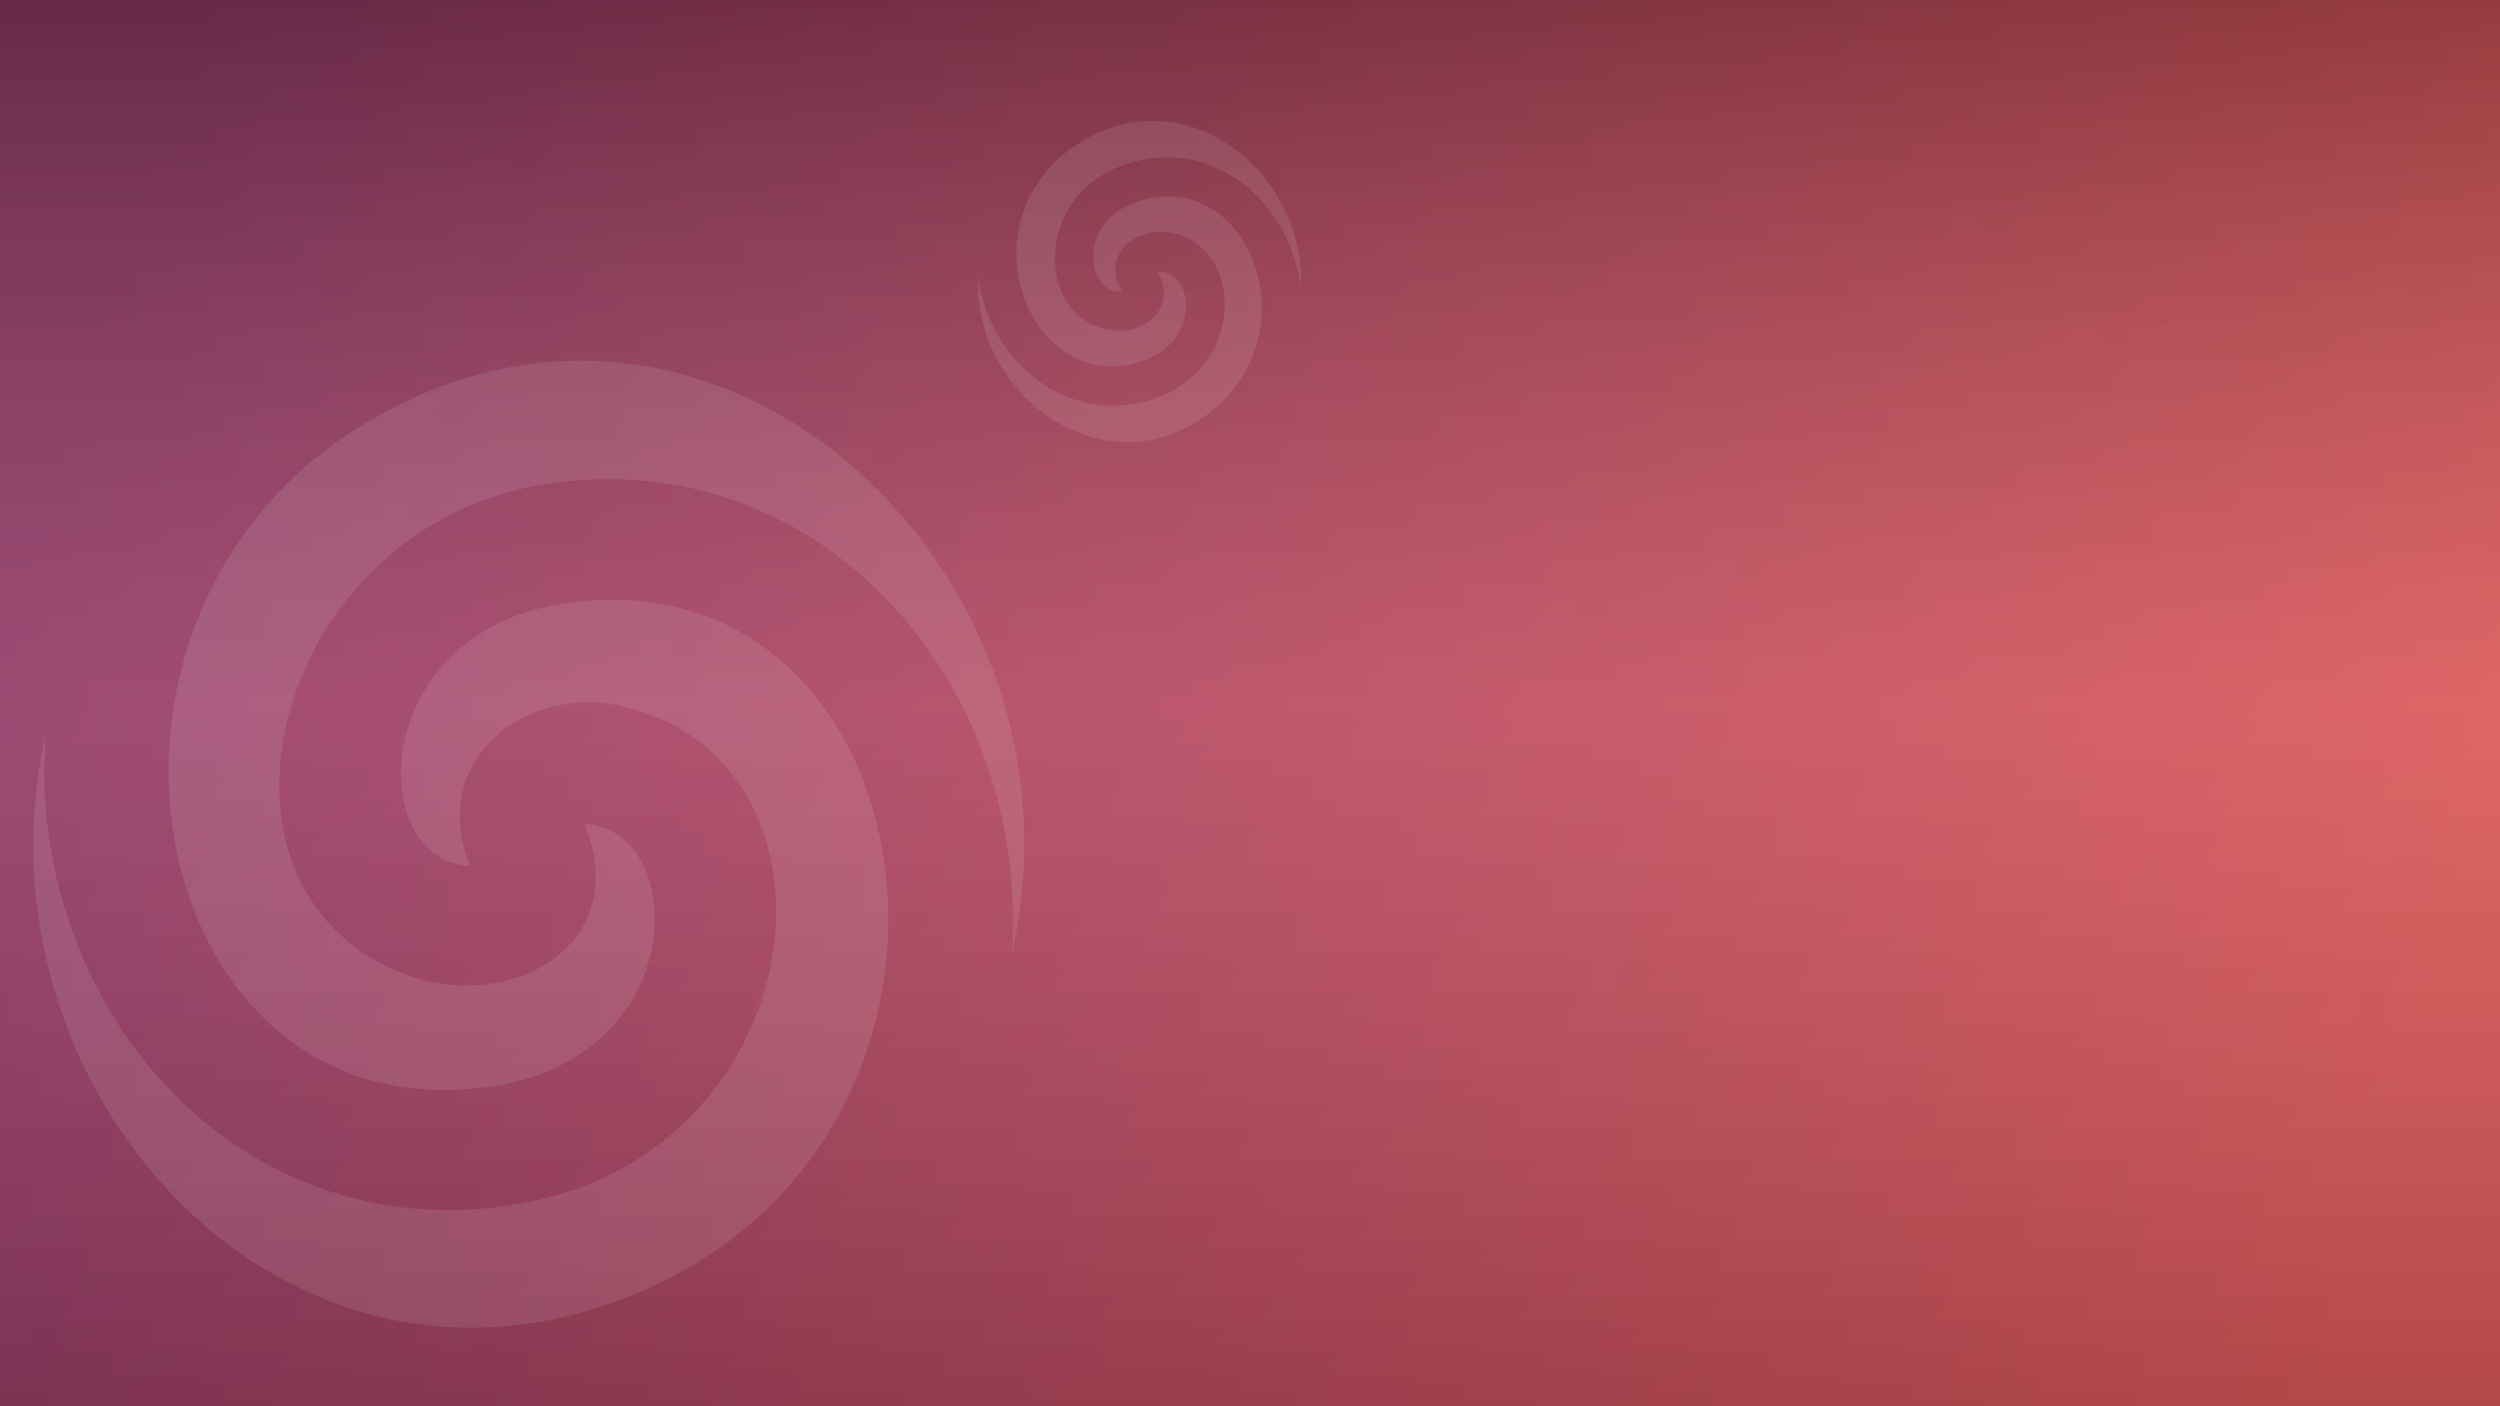 <svg xmlns="http://www.w3.org/2000/svg" width="1920" height="1080">
<rect width="100%" height="100%" fill="#333333" stroke="none"/>
<!-- Wizara Form Builder App - Rayova - Daryl Maksymec -->
  <defs>
    <linearGradient id="a" x1="59" x2="1861" y1="286" y2="794" gradientUnits="userSpaceOnUse">
      <stop offset="0" stop-color="#a47"/>
      <stop offset="1" stop-color="#f66"/>
    </linearGradient>
    <linearGradient id="b" x1="960" x2="960" y1="1080" y2="0" gradientUnits="userSpaceOnUse">
      <stop offset="0" stop-opacity=".3"/>
      <stop offset=".5" stop-color="#666" stop-opacity=".2"/>
      <stop offset="1" stop-opacity=".4"/>
    </linearGradient>
    <style>
      path{fill:#fff;fill-opacity:.1;mix-blend-mode:overlay}
    </style>
  </defs>
  <rect width="1920" height="1080" fill="url(#a)"/>
  <rect width="1920" height="1080" fill="url(#b)" style="mix-blend-mode:overlay"/>
  <path id="m" d="M999 222c-7-66-67-118-134-96-75 24-69 125-7 128 25 1 46-21 31-45 27-4 36 54-14 69-85 26-137-108-48-167 82-54 177 21 172 111zm-248-12c7 67 69 119 136 96 70-24 68-115 14-127-28-6-57 17-39 45-26 4-37-53 11-69 81-28 133 90 64 155-78 73-191 0-186-100z" filter="blur(9px)"/>
  <path id="xl" d="M777 733c15-205-145-395-359-361-208 33-277 308-110 375 82 33 179-20 141-114 79 3 83 177-69 201-265 42-347-346-112-501 273-179 577 103 509 400zM35 565C20 768 177 957 390 926c237-34 273-339 90-383-76-19-152 41-119 122-81-3-79-181 75-202 280-39 351 403 56 529C218 1109-26 834 35 565z" filter="blur(18px)"/>
</svg>
